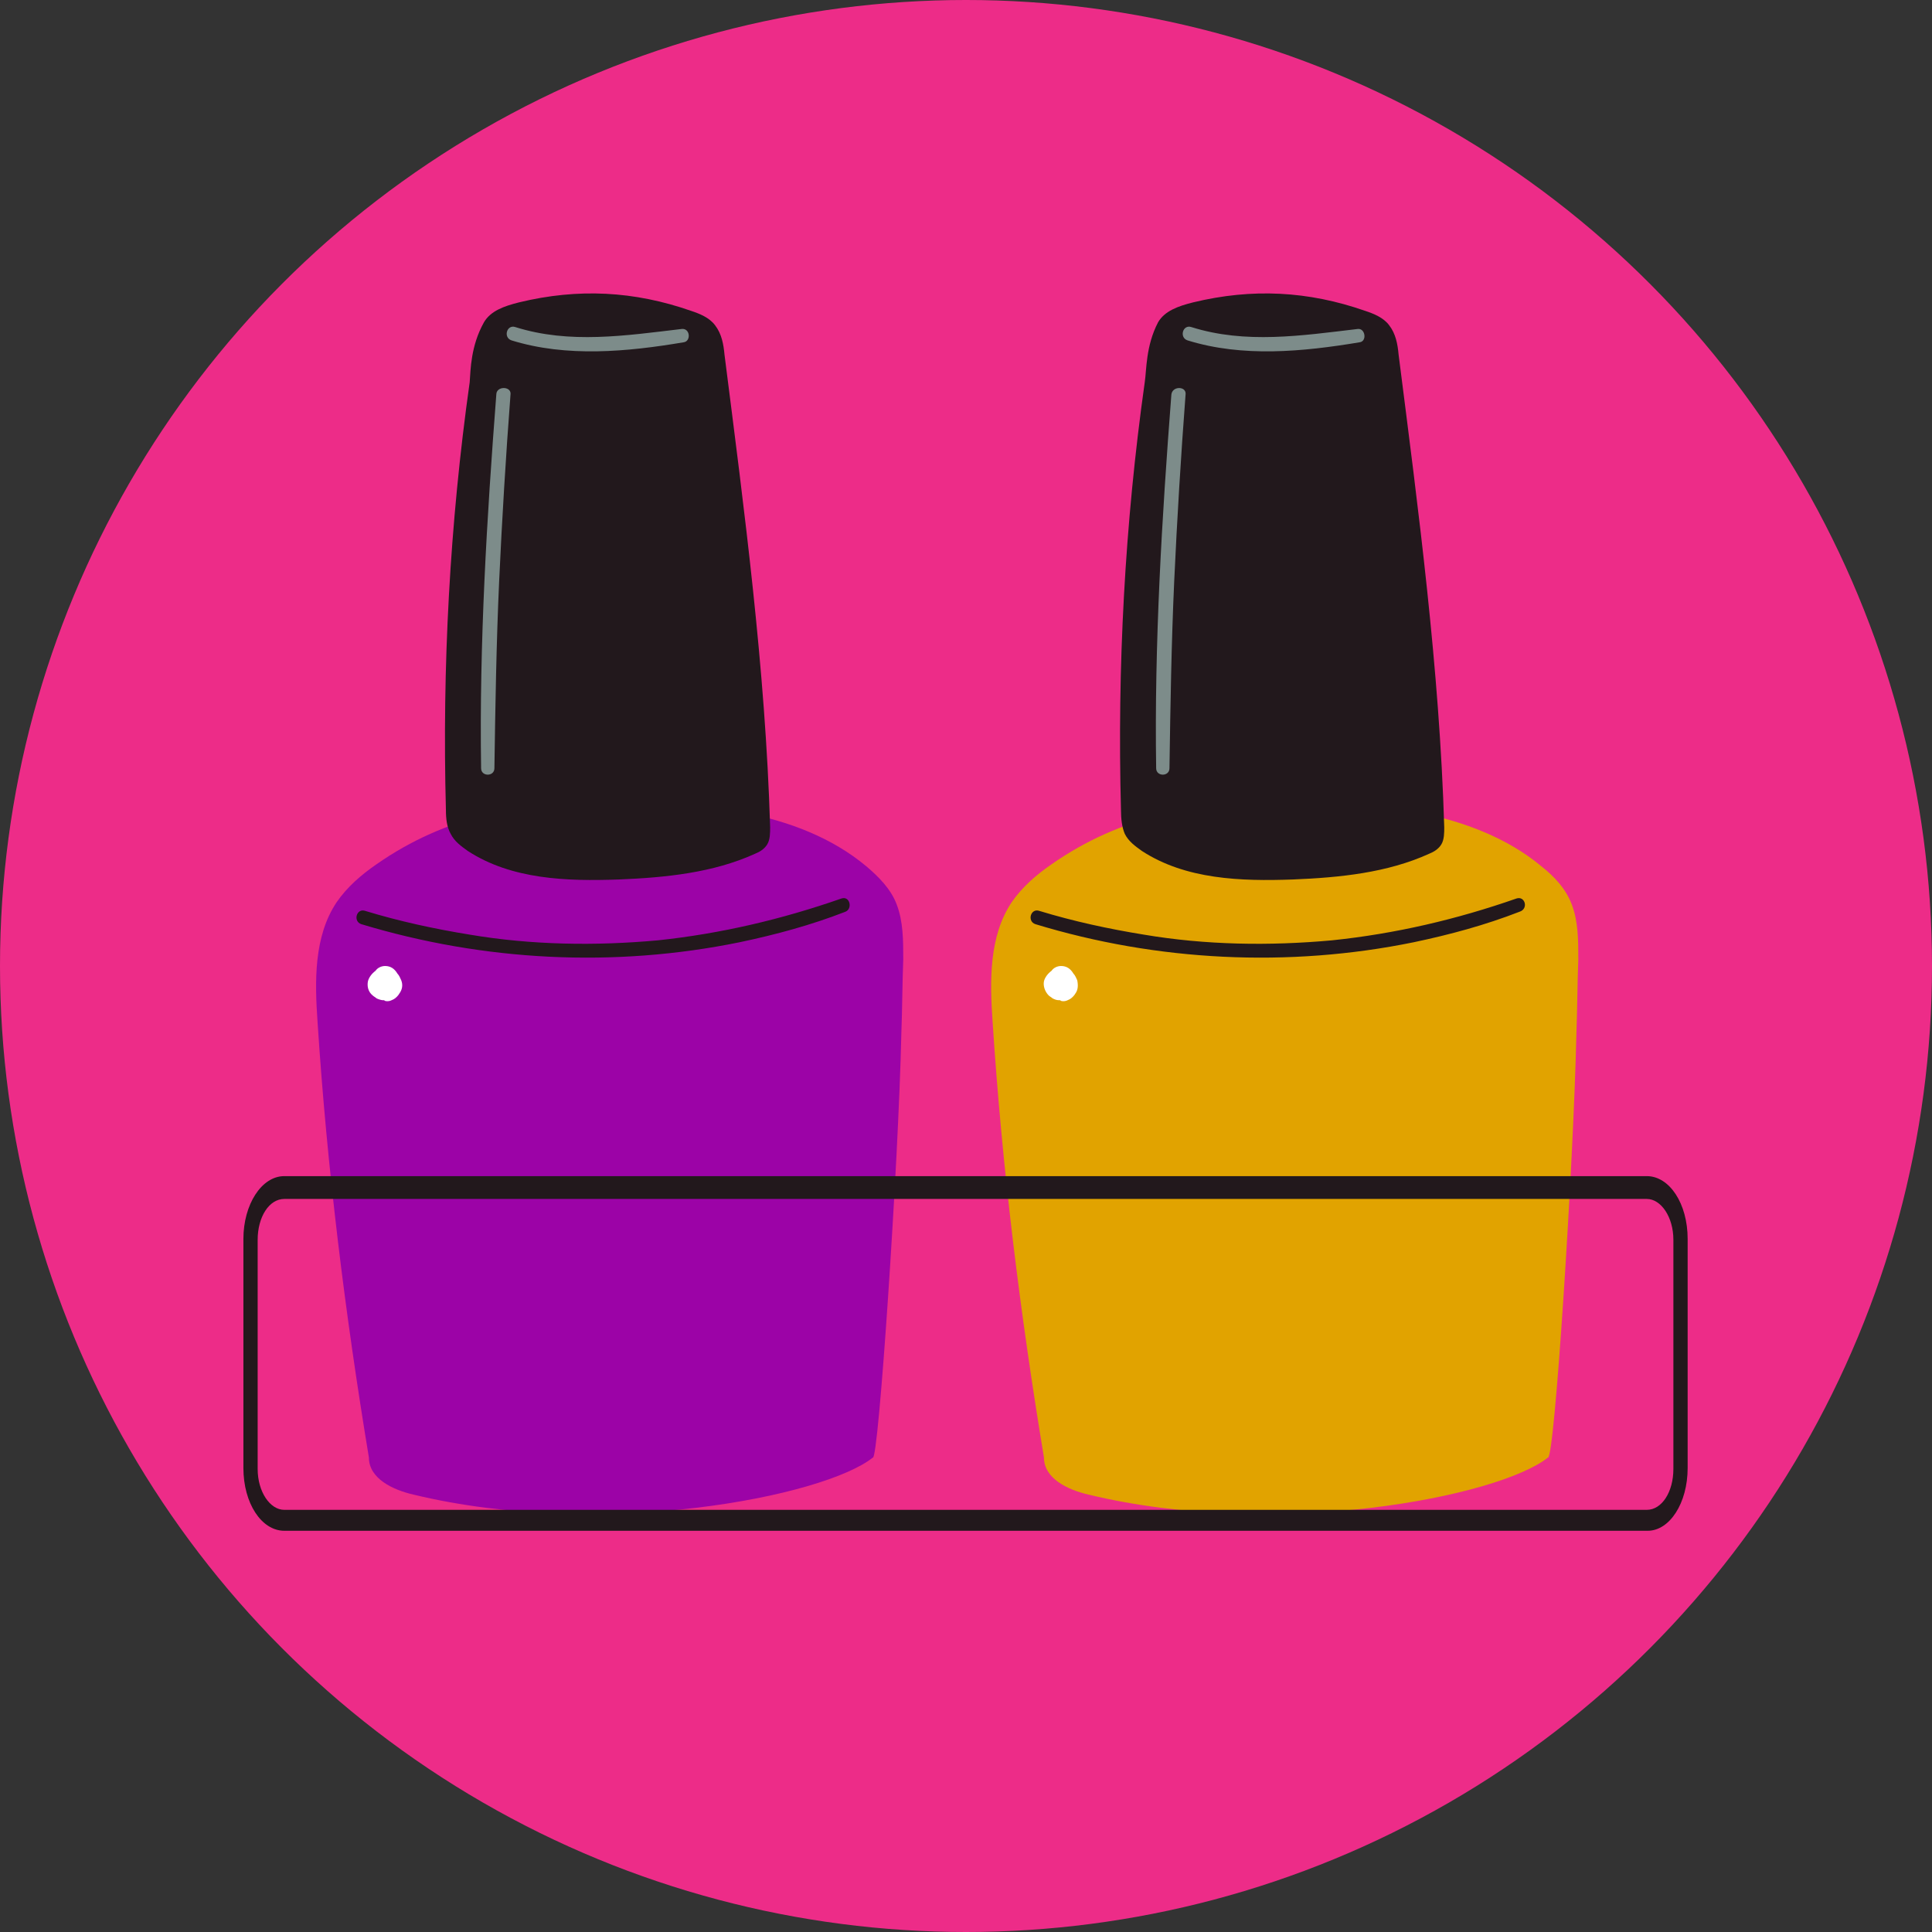 <?xml version="1.0" encoding="utf-8"?>
<!-- Generator: Adobe Illustrator 27.0.0, SVG Export Plug-In . SVG Version: 6.00 Build 0)  -->
<svg version="1.1" id="Layer_2_00000061433456252666180690000015827877252617717660_"
	 xmlns="http://www.w3.org/2000/svg" xmlns:xlink="http://www.w3.org/1999/xlink" x="0px" y="0px" width="203.2px" height="203.2px"
	 viewBox="0 0 203.2 203.2" style="enable-background:new 0 0 203.2 203.2;" xml:space="preserve">
<rect x="0" y="0" width="203.2" height="203.2" fill="#333333" stroke="none"/>
<style type="text/css">
	.st0{fill:#ED2C88;}
	.st1{fill:#E1A300;}
	.st2{fill:#22181C;}
	.st3{fill:#7D8C8A;}
	.st4{fill:#FFFFFF;}
	.st5{fill:#9C03A7;}
</style>
<g id="Layer_1-2">
	<g id="design">
		<circle class="st0" cx="101.6" cy="101.6" r="101.6"/>
		<g>
			<g>
				<path class="st1" d="M162.8,153.3c-5.1,4.1-28.4,8.7-48.3,3.9c-2.2-0.5-4.7-1.7-4.7-3.9c-2.5-15.1-4.4-30.4-5.4-45.8
					c-0.3-4.3-0.4-9,2-12.6c1.1-1.6,2.6-2.9,4.2-4c7.3-5.1,15.5-6.7,24.9-6.6c4.7,0.1,9.4,0.3,13.9,1.2s9.1,2.6,12.7,5.6
					c1.4,1.1,2.6,2.4,3.2,4c0.7,1.8,0.7,3.8,0.7,5.8c-0.1,2.6-0.1,5.2-0.2,7.8C165.5,122.4,163.5,153.7,162.8,153.3L162.8,153.3z"/>
				<path class="st2" d="M120.4,40.2c-2.1,14.9-2.9,30-2.5,45c0,0.9,0.1,1.8,0.4,2.5c0.4,0.8,1.1,1.3,1.8,1.8c4.6,3,10.4,3.2,15.9,3
					c4.9-0.2,9.9-0.7,14.3-2.7c0.5-0.2,1-0.5,1.3-1c0.3-0.5,0.3-1.2,0.3-1.8c-0.5-16.7-2.7-33.2-4.8-49.7c-0.1-1.1-0.3-2.2-1-3.1
					c-0.6-0.8-1.6-1.2-2.5-1.5c-6-2.1-11.9-2.4-18.1-0.9c-1.6,0.4-3,0.9-3.7,2.1C120.5,36.4,120.6,38.9,120.4,40.2L120.4,40.2z"/>
				<path class="st2" d="M159.5,94.5c-6.3,2.2-12.7,3.7-19.4,4.4c-6.6,0.6-13.3,0.5-19.8-0.6c-3.7-0.6-7.4-1.4-11-2.5
					c-0.9-0.3-1.3,1.1-0.4,1.4c12.8,3.9,26.6,4.6,39.8,1.9c3.8-0.8,7.5-1.8,11.1-3.2C160.8,95.6,160.4,94.2,159.5,94.5L159.5,94.5z"
					/>
				<path class="st3" d="M142.8,34.6c-5.9,0.7-11.8,1.6-17.5-0.2c-0.9-0.3-1.3,1.1-0.4,1.4C130.7,37.6,137,37,143,36
					C143.8,35.9,143.6,34.5,142.8,34.6L142.8,34.6z"/>
				<path class="st3" d="M123.2,41.5c-1,13-1.8,26.2-1.6,39.3c0,0.9,1.4,0.9,1.4,0c0.1-6.6,0.2-13.1,0.5-19.7
					c0.3-6.5,0.7-13.1,1.2-19.7C124.7,40.6,123.3,40.6,123.2,41.5L123.2,41.5z"/>
				<path class="st4" d="M113.3,103.1c-0.1-0.2-0.2-0.5-0.4-0.7c-0.3-0.5-0.7-0.8-1.3-0.8c-0.4,0-0.8,0.2-1,0.5
					c-0.4,0.3-0.7,0.7-0.8,1.1c-0.1,0.5,0.1,1.1,0.5,1.5c0.1,0.1,0.3,0.2,0.4,0.3c0.2,0.1,0.4,0.2,0.7,0.2c0,0,0.1,0,0.1,0
					c0.1,0.1,0.2,0.1,0.4,0.1c0.2,0,0.4-0.1,0.6-0.2c0.2-0.1,0.5-0.4,0.6-0.6C113.4,104.1,113.4,103.6,113.3,103.1L113.3,103.1z"/>
			</g>
			<g>
				<path class="st5" d="M91.8,153.3c-5.1,4.1-28.4,8.7-48.3,3.9c-2.2-0.5-4.7-1.7-4.7-3.9c-2.5-15.1-4.4-30.4-5.4-45.8
					c-0.3-4.3-0.4-9,2-12.6c1.1-1.6,2.6-2.9,4.2-4c7.3-5.1,15.5-6.7,24.9-6.6c4.7,0.1,9.3,0.3,13.9,1.2s9.1,2.6,12.7,5.6
					c1.3,1.1,2.6,2.4,3.2,4c0.7,1.8,0.7,3.8,0.7,5.8c-0.1,2.6-0.1,5.2-0.2,7.8C94.5,122.4,92.4,153.7,91.8,153.3L91.8,153.3z"/>
				<path class="st2" d="M49.4,40.2c-2.1,14.9-2.9,30-2.5,45c0,0.9,0.1,1.8,0.5,2.5c0.4,0.8,1.1,1.3,1.8,1.8c4.6,3,10.4,3.2,15.9,3
					c4.9-0.2,9.9-0.7,14.3-2.7c0.5-0.2,1-0.5,1.3-1c0.3-0.5,0.3-1.2,0.3-1.8c-0.5-16.7-2.7-33.2-4.8-49.7c-0.1-1.1-0.3-2.2-1-3.1
					c-0.6-0.8-1.6-1.2-2.5-1.5c-6-2.1-11.9-2.4-18.1-0.9c-1.6,0.4-3,0.9-3.7,2.1C49.5,36.4,49.5,38.9,49.4,40.2L49.4,40.2z"/>
				<path class="st2" d="M88.5,94.5c-6.3,2.2-12.7,3.7-19.3,4.4c-6.6,0.6-13.3,0.5-19.8-0.6c-3.7-0.6-7.4-1.4-11-2.5
					c-0.9-0.3-1.3,1.1-0.4,1.4c12.9,3.9,26.6,4.6,39.8,1.9c3.8-0.8,7.5-1.8,11.1-3.2C89.7,95.6,89.4,94.2,88.5,94.5L88.5,94.5z"/>
				<path class="st3" d="M71.7,34.6c-5.9,0.7-11.8,1.6-17.5-0.2c-0.9-0.3-1.3,1.1-0.4,1.4C59.6,37.6,66,37,71.9,36
					C72.7,35.9,72.6,34.5,71.7,34.6L71.7,34.6z"/>
				<path class="st3" d="M52.2,41.5c-1,13-1.8,26.2-1.6,39.3c0,0.9,1.4,0.9,1.4,0c0.1-6.6,0.2-13.1,0.5-19.7
					c0.3-6.5,0.7-13.1,1.2-19.7C53.7,40.6,52.2,40.6,52.2,41.5L52.2,41.5z"/>
				<path class="st4" d="M42.2,103.1c-0.1-0.2-0.2-0.5-0.4-0.7c-0.3-0.5-0.7-0.8-1.3-0.8c-0.4,0-0.8,0.2-1,0.5
					c-0.4,0.3-0.7,0.7-0.8,1.1c-0.1,0.5,0,1.1,0.5,1.5c0.1,0.1,0.3,0.2,0.4,0.3c0.2,0.1,0.5,0.2,0.7,0.2c0,0,0.1,0,0.1,0
					c0.1,0.1,0.2,0.1,0.4,0.1c0.2,0,0.4-0.1,0.6-0.2c0.2-0.1,0.5-0.4,0.6-0.6C42.3,104.1,42.4,103.6,42.2,103.1L42.2,103.1z"/>
			</g>
			<path class="st2" d="M173.3,161H29.9c-2.4,0-4.3-2.9-4.3-6.6v-24.1c0-3.6,1.9-6.6,4.3-6.6h143.3c2.4,0,4.3,2.9,4.3,6.6v24.1
				C177.5,158.1,175.6,161,173.3,161L173.3,161z M29.9,126.1c-1.6,0-2.8,1.9-2.8,4.3v24.1c0,2.4,1.3,4.3,2.8,4.3h143.3
				c1.6,0,2.8-1.9,2.8-4.3v-24.1c0-2.4-1.3-4.3-2.8-4.3L29.9,126.1L29.9,126.1z"/>
		</g>
	</g>
</g>
</svg>
